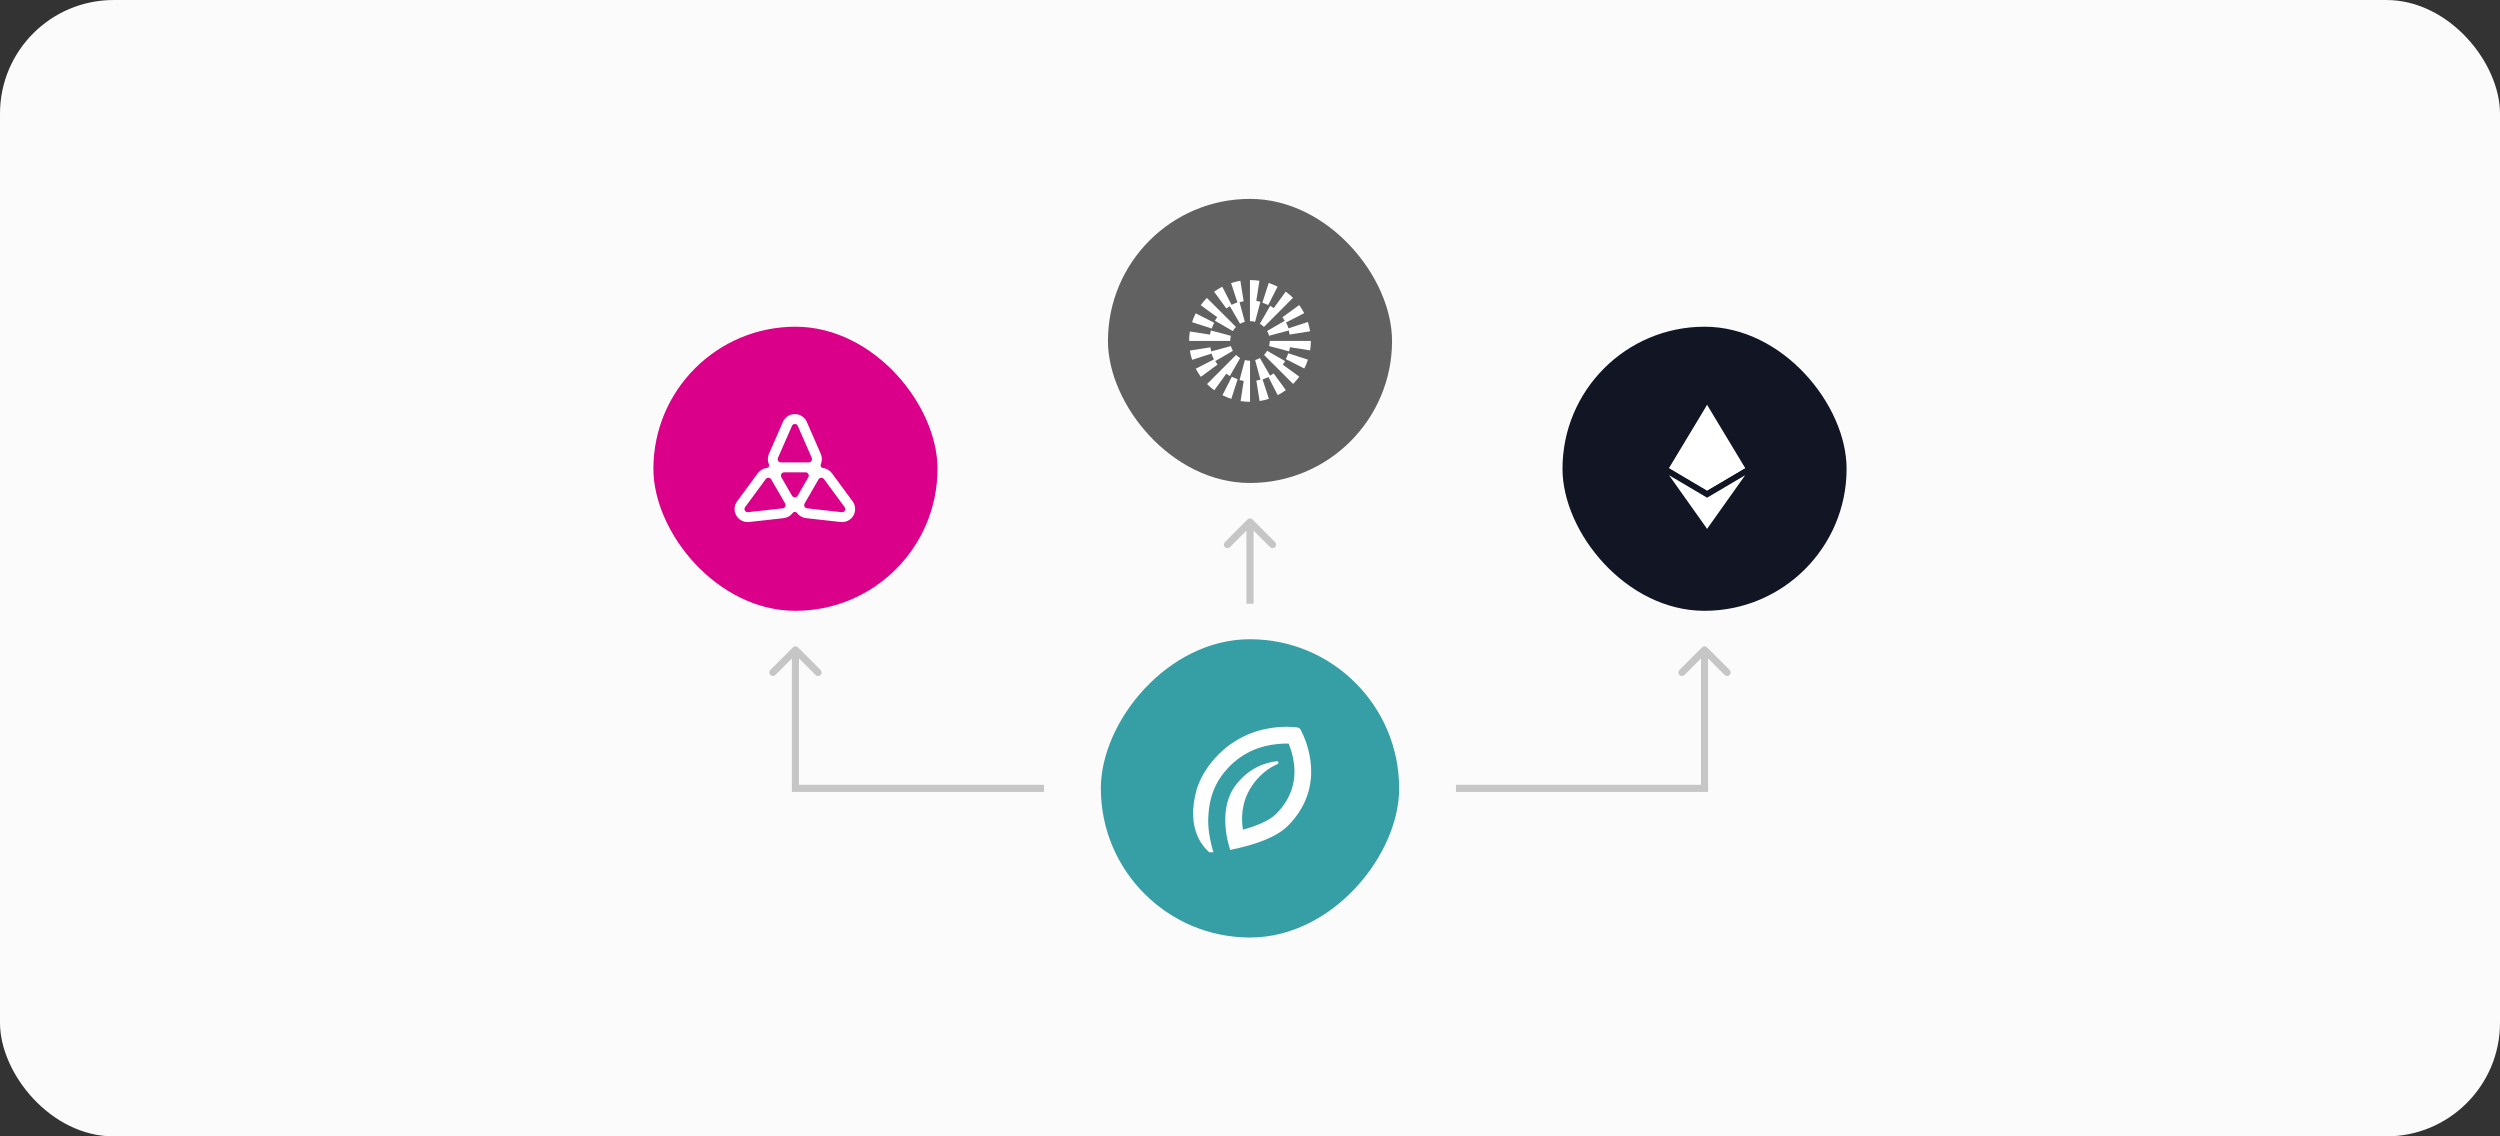 <svg xmlns="http://www.w3.org/2000/svg" width="352" height="160" viewBox="0 0 352 160" fill="none"><rect x="0" y="0" width="352" height="160" fill="#333333" stroke="none"/><rect y="0.002" width="352" height="160" rx="16" fill="#FBFBFB"></rect><rect x="92" y="46.002" width="40" height="40" rx="20" fill="#DA0089"></rect><g clip-path="url(#clip0_12812_14652)"><path d="M120.046 70.587L117.138 66.631C116.822 66.201 116.354 65.944 115.855 65.887C115.742 65.874 115.641 65.808 115.584 65.708C115.526 65.609 115.52 65.488 115.566 65.383C115.765 64.922 115.777 64.388 115.563 63.9L113.595 59.4C113.303 58.732 112.644 58.301 111.916 58.301C111.188 58.301 110.528 58.733 110.237 59.4L108.269 63.9C108.055 64.388 108.066 64.922 108.266 65.383C108.311 65.488 108.304 65.609 108.248 65.708C108.19 65.808 108.09 65.874 107.976 65.887C107.478 65.944 107.01 66.201 106.694 66.631L103.785 70.587C103.354 71.174 103.31 71.961 103.674 72.593C104.039 73.223 104.741 73.579 105.465 73.499L110.341 72.956C110.871 72.897 111.327 72.62 111.625 72.216C111.693 72.124 111.801 72.069 111.916 72.069C112.03 72.069 112.138 72.124 112.206 72.216C112.504 72.62 112.961 72.897 113.491 72.956L118.367 73.499C119.09 73.58 119.793 73.224 120.158 72.593C120.521 71.961 120.478 71.174 120.046 70.587ZM109.541 64.464L111.512 59.959C111.583 59.798 111.742 59.694 111.917 59.694C112.092 59.694 112.251 59.798 112.322 59.959L114.293 64.464C114.355 64.606 114.341 64.77 114.256 64.9C114.171 65.03 114.027 65.108 113.871 65.108H109.961C109.806 65.108 109.661 65.03 109.576 64.9C109.491 64.77 109.478 64.606 109.54 64.464H109.541ZM110.553 71.322C110.483 71.461 110.347 71.554 110.193 71.572L105.312 72.115C105.137 72.134 104.967 72.049 104.879 71.897C104.791 71.745 104.802 71.555 104.906 71.413L107.818 67.453C107.91 67.328 108.058 67.257 108.213 67.267C108.368 67.275 108.508 67.361 108.586 67.496L108.589 67.501L110.538 70.881L110.541 70.886C110.619 71.021 110.623 71.185 110.554 71.323L110.553 71.322ZM112.317 69.793C112.234 69.936 112.082 70.025 111.916 70.025C111.751 70.025 111.598 69.937 111.515 69.794L110.017 67.198C109.934 67.055 109.934 66.877 110.017 66.734C110.1 66.591 110.252 66.502 110.418 66.502H113.413C113.578 66.502 113.731 66.589 113.814 66.733C113.897 66.877 113.897 67.054 113.814 67.197L112.317 69.793ZM118.953 71.897C118.865 72.049 118.696 72.135 118.521 72.116L113.639 71.573C113.486 71.555 113.35 71.462 113.28 71.323C113.21 71.184 113.214 71.02 113.292 70.886L113.295 70.881L115.245 67.501L115.248 67.496C115.326 67.361 115.465 67.275 115.62 67.267C115.775 67.258 115.923 67.328 116.015 67.453L118.927 71.413C119.031 71.555 119.042 71.745 118.954 71.897H118.953Z" fill="white"></path></g><rect x="156" y="28.002" width="40" height="40" rx="20" fill="#616161"></rect><g clip-path="url(#clip1_12812_14652)"><path d="M170.955 45.441L168.355 44.117C168.152 44.517 167.979 44.935 167.841 45.362L170.617 46.26C170.707 45.979 170.821 45.703 170.955 45.441Z" fill="white"></path><path d="M173.163 43.11L174.603 45.59C174.813 45.468 175.038 45.375 175.272 45.312L174.527 42.542C174.717 42.491 174.909 42.449 175.103 42.418L174.645 39.537C174.202 39.607 173.762 39.714 173.337 39.852L174.227 42.581C173.944 42.673 173.668 42.788 173.403 42.924L172.094 40.37C171.696 40.574 171.311 40.81 170.949 41.075L172.669 43.431C172.828 43.315 172.993 43.209 173.163 43.11Z" fill="white"></path><path d="M180.89 45.164L178.41 46.605C178.533 46.815 178.626 47.04 178.689 47.274L181.459 46.528C181.51 46.717 181.552 46.91 181.583 47.103L184.464 46.645C184.393 46.202 184.287 45.761 184.148 45.336L181.42 46.228C181.327 45.945 181.212 45.669 181.076 45.404L183.63 44.093C183.426 43.696 183.188 43.311 182.924 42.949L180.569 44.67C180.684 44.828 180.792 44.994 180.89 45.164Z" fill="white"></path><path d="M179.882 40.357C179.482 40.154 179.063 39.981 178.637 39.844L177.741 42.62C178.021 42.71 178.297 42.824 178.56 42.958L179.882 40.357Z" fill="white"></path><path d="M178.845 43.058L177.389 45.586C177.6 45.707 177.795 45.856 177.967 46.028L182.052 41.93C181.735 41.614 181.391 41.321 181.029 41.059L179.344 43.382C179.184 43.266 179.017 43.157 178.845 43.058Z" fill="white"></path><path d="M171.056 45.156L173.583 46.614C173.704 46.403 173.854 46.208 174.026 46.035L169.93 41.949C169.614 42.266 169.32 42.61 169.058 42.972L171.38 44.657C171.264 44.818 171.155 44.984 171.056 45.156Z" fill="white"></path><path d="M176.885 42.368L177.326 39.532C176.891 39.464 176.445 39.43 176.001 39.43H175.994V45.216H176.001C176.245 45.216 176.486 45.247 176.719 45.309L177.467 42.489C177.275 42.438 177.081 42.398 176.885 42.368Z" fill="white"></path><path d="M173.308 47.283L170.489 46.533C170.438 46.725 170.397 46.919 170.367 47.114L167.531 46.672C167.463 47.109 167.428 47.557 167.428 48.002H173.215C173.215 47.758 173.246 47.516 173.308 47.283Z" fill="white"></path><path d="M181.044 50.561L183.644 51.885C183.847 51.485 184.02 51.066 184.158 50.64L181.382 49.742C181.292 50.023 181.178 50.298 181.044 50.561Z" fill="white"></path><path d="M178.834 52.895L177.395 50.414C177.184 50.536 176.959 50.63 176.725 50.693L177.47 53.463C177.28 53.514 177.088 53.556 176.894 53.586L177.352 56.467C177.795 56.397 178.235 56.291 178.66 56.152L177.77 53.423C178.053 53.331 178.329 53.216 178.594 53.08L179.903 55.635C180.301 55.431 180.686 55.194 181.048 54.93L179.328 52.574C179.17 52.689 179.004 52.796 178.834 52.895Z" fill="white"></path><path d="M171.108 50.841L173.588 49.4C173.466 49.19 173.372 48.964 173.309 48.73L170.539 49.477C170.488 49.287 170.446 49.095 170.415 48.901L167.534 49.36C167.605 49.803 167.711 50.243 167.85 50.669L170.579 49.776C170.671 50.06 170.786 50.335 170.922 50.601L168.369 51.911C168.573 52.309 168.81 52.694 169.074 53.055L171.43 51.334C171.314 51.176 171.207 51.011 171.108 50.841Z" fill="white"></path><path d="M172.121 55.647C172.521 55.85 172.94 56.023 173.366 56.161L174.262 53.385C173.982 53.294 173.706 53.181 173.443 53.047L172.121 55.647Z" fill="white"></path><path d="M173.157 52.947L174.613 50.419C174.402 50.298 174.208 50.149 174.035 49.977L169.95 54.075C170.267 54.391 170.611 54.684 170.973 54.946L172.658 52.623C172.819 52.739 172.985 52.847 173.157 52.947Z" fill="white"></path><path d="M180.94 50.848L178.413 49.391C178.291 49.601 178.142 49.796 177.969 49.969L182.066 54.055C182.382 53.738 182.675 53.395 182.938 53.033L180.615 51.347C180.732 51.187 180.84 51.02 180.94 50.848Z" fill="white"></path><path d="M175.28 50.695L174.532 53.515C174.723 53.566 174.917 53.606 175.113 53.636L174.673 56.472C175.108 56.54 175.554 56.574 175.998 56.574H176.005V50.788H175.998C175.754 50.788 175.512 50.757 175.28 50.695Z" fill="white"></path><path d="M178.783 48.002C178.783 48.246 178.751 48.488 178.689 48.721L181.509 49.471C181.56 49.279 181.6 49.086 181.63 48.889L184.466 49.332C184.534 48.895 184.569 48.447 184.569 48.002L178.783 48.002Z" fill="white"></path></g><rect x="220" y="46.002" width="40" height="40" rx="20" fill="#111524"></rect><path d="M240.358 57.002L240.241 57.4V68.943L240.358 69.06L245.717 65.893L240.358 57.002Z" fill="white"></path><path d="M240.358 57.002L235 65.893L240.358 69.06V63.457V57.002Z" fill="white"></path><path d="M240.358 70.076L240.292 70.156V74.268L240.358 74.461L245.719 66.91L240.358 70.076Z" fill="white"></path><path d="M240.358 74.461V70.076L235 66.91L240.358 74.461Z" fill="white"></path><path d="M240.359 69.06L245.717 65.892L240.359 63.457V69.06Z" fill="white"></path><path d="M235 65.892L240.358 69.06V63.457L235 65.892Z" fill="white"></path><rect width="42" height="42" rx="21" transform="matrix(1 8.74228e-08 8.74228e-08 -1 155 132.002)" fill="#359FA5"></rect><g clip-path="url(#clip2_12812_14652)"><path d="M170.893 120.117C170.943 120.262 170.773 120.393 170.648 120.302C169.571 119.525 166.862 116.916 168.509 111.075C168.514 111.07 168.514 111.07 168.514 111.065C168.88 109.962 169.416 108.883 170.157 107.874C172.786 104.302 176.127 102.977 178.736 102.536C180.584 102.22 182.066 102.345 182.677 102.426C182.872 102.451 183.038 102.566 183.128 102.742C183.874 104.131 186.874 110.669 181.375 116.233C179.762 117.869 176.763 118.953 173.212 119.665C173.202 119.64 173.197 119.62 173.192 119.595C172.966 118.938 171.404 113.935 173.983 110.559C175.896 108.055 178.18 107.368 179.772 107.177C180.013 107.152 180.103 107.478 179.878 107.578C178.801 108.05 177.343 108.983 176.177 110.794C174.714 113.072 174.774 115.415 175.01 116.82C176.848 116.303 178.716 115.576 179.702 114.577C181.67 112.581 182.512 110.217 182.196 107.543C182.191 107.533 182.191 107.523 182.191 107.513C182.191 107.503 182.191 107.493 182.186 107.483C182.046 106.354 181.721 105.376 181.445 104.698C181.34 104.698 181.23 104.693 181.115 104.693C180.754 104.693 180.343 104.708 179.893 104.759C179.858 104.764 179.827 104.764 179.787 104.769C179.527 104.794 179.242 104.829 178.956 104.879C176.843 105.24 174.143 106.309 172.02 109.199C170.818 110.835 170.292 112.696 170.162 114.522C170.077 115.405 170.112 116.283 170.212 117.086C170.212 117.086 170.407 118.672 170.893 120.117Z" fill="white"></path></g><path d="M112.354 91.148C112.158 90.953 111.842 90.953 111.646 91.148L108.464 94.33C108.269 94.526 108.269 94.842 108.464 95.037C108.66 95.233 108.976 95.233 109.172 95.037L112 92.209L114.828 95.037C115.024 95.233 115.34 95.233 115.536 95.037C115.731 94.842 115.731 94.526 115.536 94.33L112.354 91.148ZM112 111.002H111.5V111.502H112V111.002ZM111.5 91.502V111.002H112.5V91.502H111.5ZM112 111.502H147V110.502H112V111.502Z" fill="#C6C6C6"></path><path d="M176.354 73.148C176.158 72.953 175.842 72.953 175.646 73.148L172.464 76.33C172.269 76.526 172.269 76.842 172.464 77.037C172.66 77.233 172.976 77.233 173.172 77.037L176 74.209L178.828 77.037C179.024 77.233 179.34 77.233 179.536 77.037C179.731 76.842 179.731 76.526 179.536 76.33L176.354 73.148ZM175.5 73.502V85.002H176.5V73.502H175.5Z" fill="#C6C6C6"></path><path d="M239.646 91.148C239.842 90.953 240.158 90.953 240.354 91.148L243.536 94.33C243.731 94.526 243.731 94.842 243.536 95.037C243.34 95.233 243.024 95.233 242.828 95.037L240 92.209L237.172 95.037C236.976 95.233 236.66 95.233 236.464 95.037C236.269 94.842 236.269 94.526 236.464 94.33L239.646 91.148ZM240 111.002H240.5V111.502H240V111.002ZM240.5 91.502V111.002H239.5V91.502H240.5ZM240 111.502H205V110.502H240V111.502Z" fill="#C6C6C6"></path><defs><clipPath id="clip0_12812_14652"><rect width="17.143" height="17.143" fill="white" transform="translate(103.429 57.43)"></rect></clipPath><clipPath id="clip1_12812_14652"><rect width="17.143" height="17.143" fill="white" transform="translate(167.428 39.43)"></rect></clipPath><clipPath id="clip2_12812_14652"><rect width="18" height="18" fill="white" transform="translate(167 102.002)"></rect></clipPath></defs></svg>